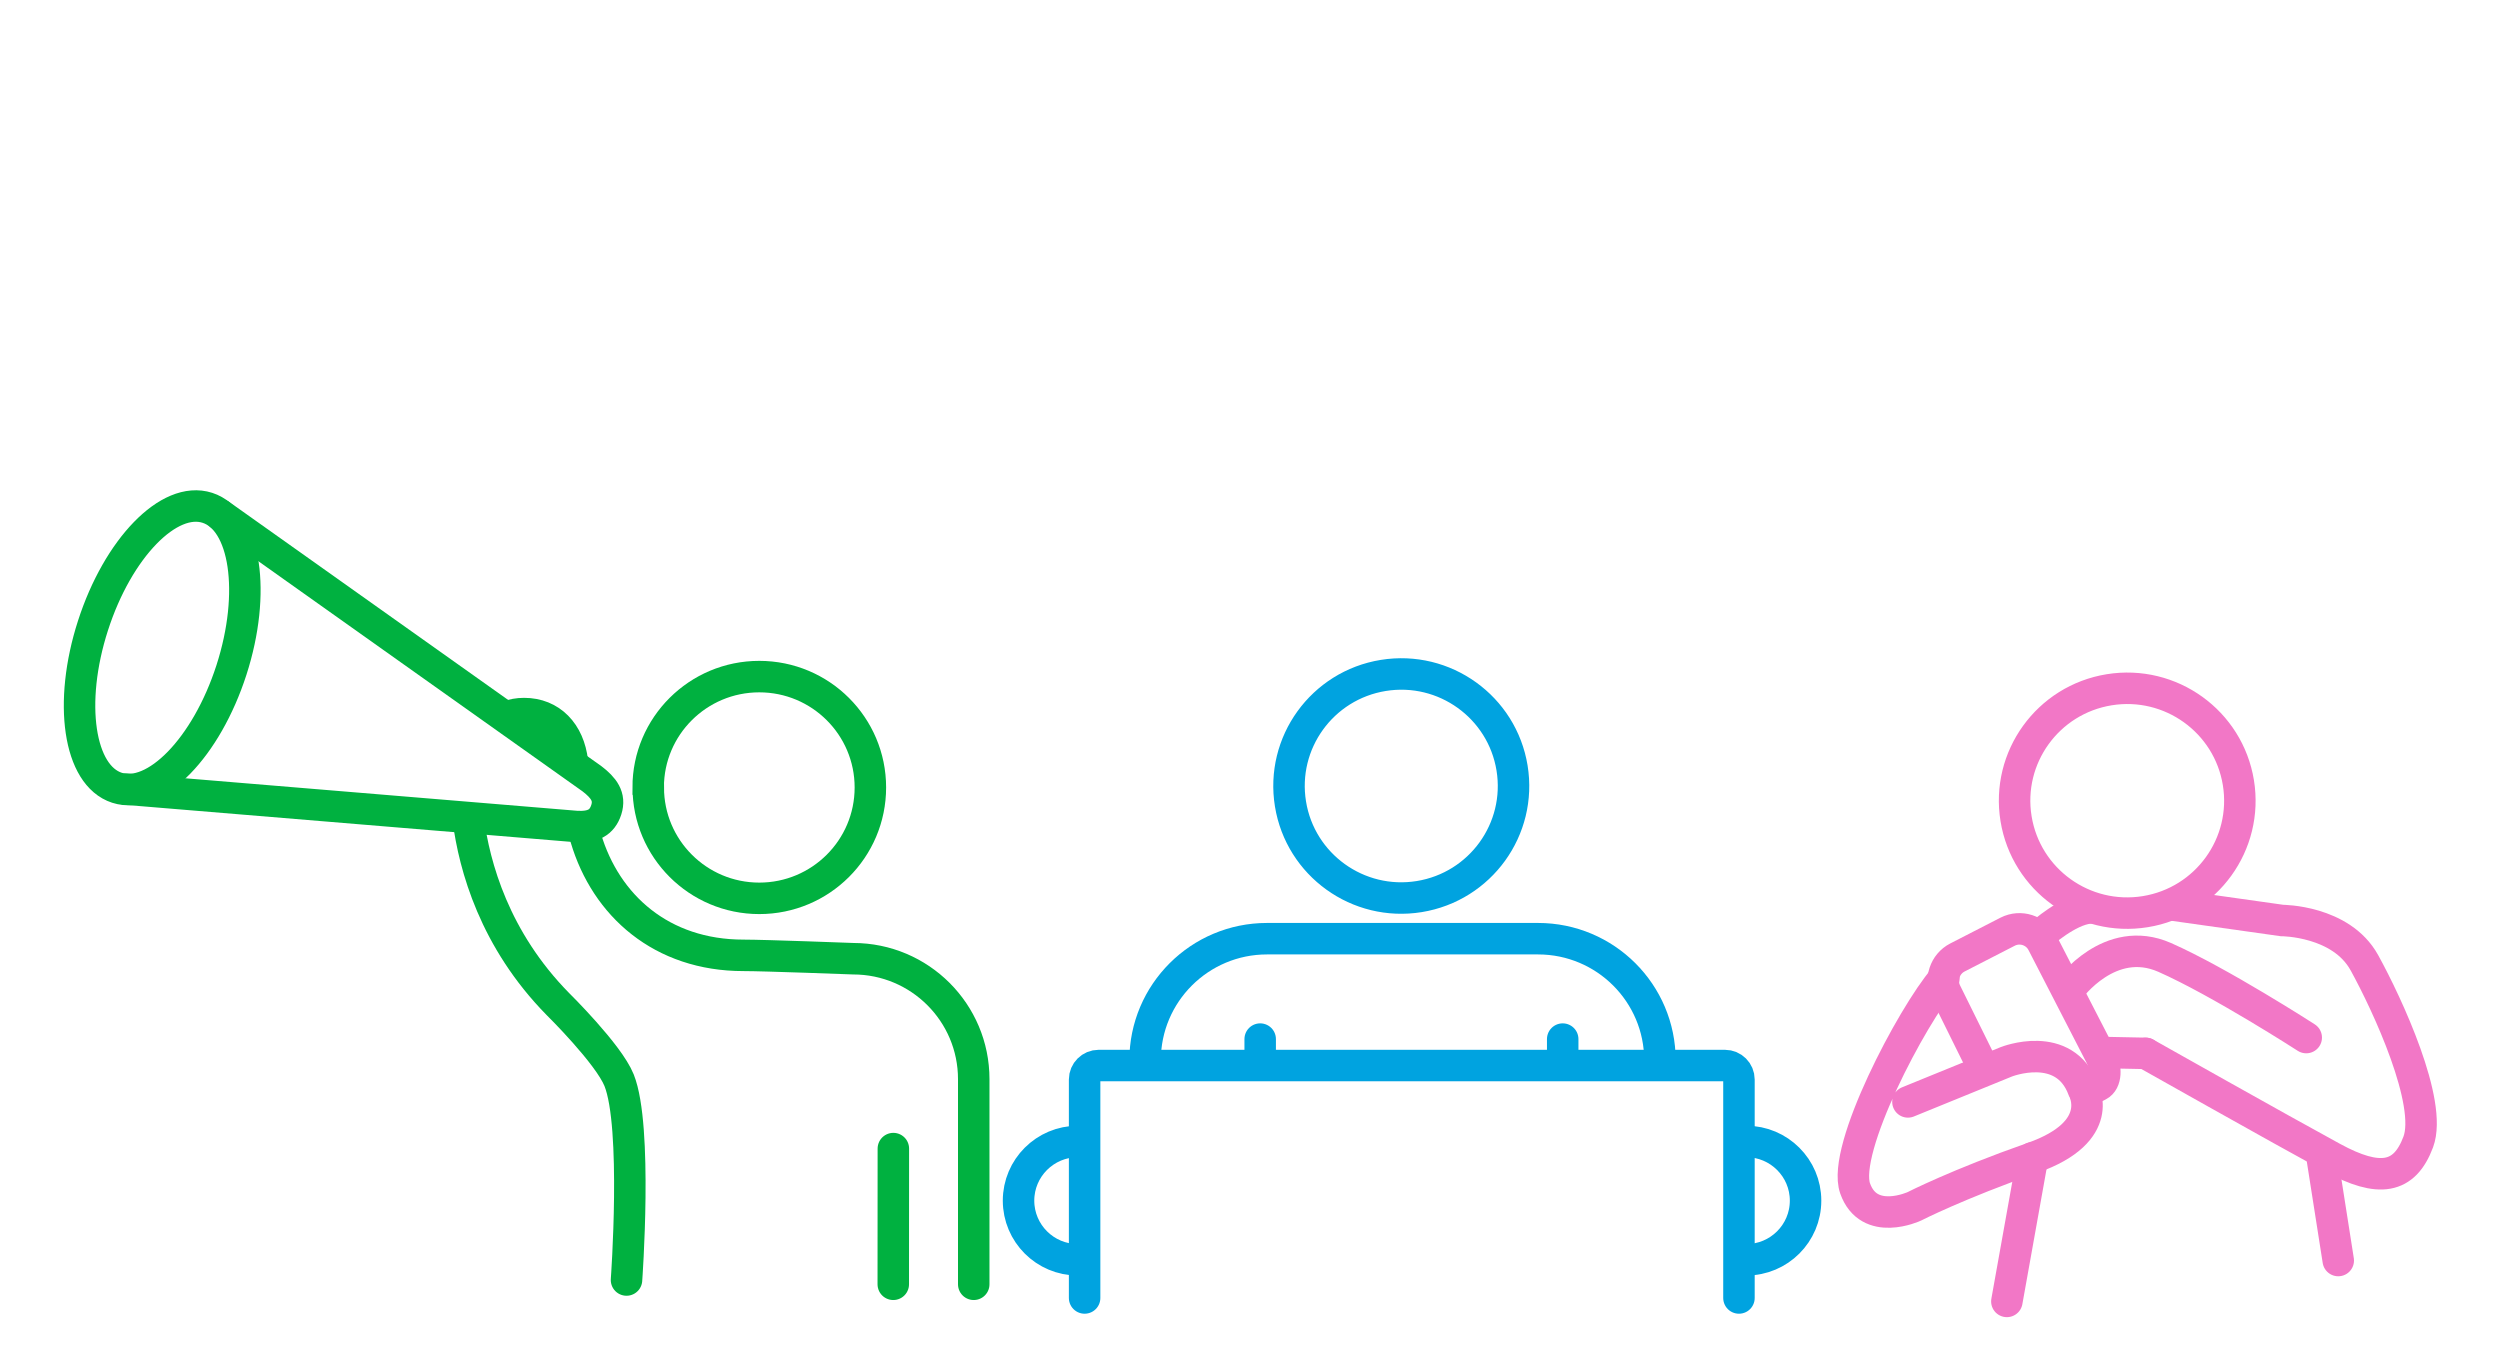 <svg width="220" height="120" viewBox="0 0 220 120" fill="none" xmlns="http://www.w3.org/2000/svg">
<rect width="220" height="120" fill="white"/>
<path d="M124.895 78.899C130.28 78.026 133.936 72.963 133.062 67.589C132.188 62.215 127.114 58.566 121.729 59.438C116.344 60.31 112.688 65.374 113.562 70.748C114.436 76.122 119.51 79.771 124.895 78.899Z" stroke="#00A3E0" stroke-width="2.77" stroke-miterlimit="10" stroke-linecap="round"/>
<path d="M137.518 91.44V93.485" stroke="#00A3E0" stroke-width="2.77" stroke-miterlimit="10" stroke-linecap="round"/>
<path d="M100.769 93.309C100.769 87.399 105.573 82.605 111.496 82.605H135.348C141.271 82.605 146.075 87.399 146.075 93.309" stroke="#00A3E0" stroke-width="2.77" stroke-miterlimit="10" stroke-linecap="round"/>
<path d="M110.896 91.44V93.485" stroke="#00A3E0" stroke-width="2.77" stroke-miterlimit="10" stroke-linecap="round"/>
<path d="M95.446 114.222V94.998C95.446 94.319 95.999 93.767 96.679 93.767H151.795C152.476 93.767 153.028 94.319 153.028 94.998V114.222" stroke="#00A3E0" stroke-width="2.77" stroke-miterlimit="10" stroke-linecap="round"/>
<path d="M94.846 110.86C91.963 110.86 89.631 108.526 89.631 105.655C89.631 102.784 91.969 100.451 94.846 100.451" stroke="#00A3E0" stroke-width="2.77" stroke-miterlimit="10" stroke-linecap="round"/>
<path d="M153.675 110.86C156.559 110.86 158.89 108.526 158.89 105.655C158.89 102.784 156.552 100.451 153.675 100.451" stroke="#00A3E0" stroke-width="2.77" stroke-miterlimit="10" stroke-linecap="round"/>
<path d="M8.183 55.049C5.987 61.854 6.937 68.242 10.299 69.325C13.661 70.407 18.169 65.767 20.366 58.963C22.562 52.158 21.612 45.77 18.25 44.687C14.881 43.598 10.373 48.244 8.183 55.049Z" stroke="#00B140" stroke-width="2.77" stroke-miterlimit="10" stroke-linecap="round"/>
<path d="M19.382 45.306L52.094 68.531C53.118 69.318 53.725 70.098 53.354 71.254C52.977 72.418 52.142 72.808 50.74 72.734L11.087 69.445" stroke="#00B140" stroke-width="2.77" stroke-miterlimit="10" stroke-linecap="round"/>
<path d="M57.047 69.297C57.047 74.683 61.42 79.054 66.817 79.054C72.214 79.054 76.593 74.69 76.593 69.297C76.593 63.911 72.22 59.541 66.817 59.541C61.42 59.541 57.04 63.904 57.04 69.291L57.047 69.297Z" stroke="#00B140" stroke-width="2.77" stroke-miterlimit="10" stroke-linecap="round"/>
<path d="M41.199 72.061C41.745 76.277 43.537 82.699 49.083 88.347C49.083 88.347 53.55 92.745 54.48 95.058C56.117 99.146 55.133 112.641 55.133 112.641" stroke="#00B140" stroke-width="2.77" stroke-miterlimit="10" stroke-linecap="round"/>
<path d="M50.37 67.038C50.073 64.47 48.469 62.795 46.118 62.795C45.606 62.795 45.121 62.883 44.669 63.051" stroke="#00B140" stroke-width="2.77" stroke-miterlimit="10" stroke-linecap="round"/>
<path d="M85.689 113.018V94.964C85.689 89.114 80.946 84.373 75.084 84.367C75.084 84.367 67.281 84.071 65.422 84.071C58.226 84.071 53.321 79.7 51.555 73.756C51.555 73.756 51.461 73.366 51.333 72.761" stroke="#00B140" stroke-width="2.77" stroke-miterlimit="10" stroke-linecap="round"/>
<path d="M78.615 101.076L78.608 113.018" stroke="#00B140" stroke-width="2.77" stroke-miterlimit="10" stroke-linecap="round"/>
<path d="M188.784 80.226C194.187 79.35 197.856 74.27 196.979 68.877C196.102 63.485 191.011 59.824 185.608 60.699C180.205 61.574 176.535 66.655 177.413 72.047C178.29 77.439 183.381 81.101 188.784 80.226Z" stroke="#F277C6" stroke-width="2.77" stroke-miterlimit="10" stroke-linecap="round"/>
<path d="M183.477 96.134C183.477 96.134 184.016 95.858 184.676 95.515C185.337 95.172 185.411 93.995 184.845 92.886L179.737 82.968C179.165 81.858 177.79 81.421 176.678 81.986L172.252 84.259C171.14 84.83 170.688 86.209 171.241 87.325L174.313 93.538" stroke="#F277C6" stroke-width="2.77" stroke-miterlimit="10" stroke-linecap="round"/>
<path d="M188.82 92.698C188.82 92.698 200.746 99.422 205.274 101.883C209.364 104.109 211.594 103.739 212.807 100.491C214.087 97.048 210.112 88.428 208.064 84.716C206.015 81.004 200.814 81.004 200.814 81.004L191.293 79.66" stroke="#F277C6" stroke-width="2.77" stroke-miterlimit="10" stroke-linecap="round"/>
<path d="M184.885 92.617L188.82 92.697" stroke="#F277C6" stroke-width="2.77" stroke-miterlimit="10" stroke-linecap="round"/>
<path d="M182.123 87.036C182.123 87.036 185.653 82.121 190.491 84.252C195.322 86.384 202.949 91.306 202.949 91.306" stroke="#F277C6" stroke-width="2.77" stroke-miterlimit="10" stroke-linecap="round"/>
<path d="M167.899 96.968L176.544 93.444C176.544 93.444 181.658 91.407 183.329 95.858C183.329 95.858 185.465 99.57 178.868 101.89C172.265 104.21 168.458 106.16 168.458 106.16C168.458 106.16 164.463 108.015 163.25 104.579C162.044 101.15 168.269 89.362 171.059 86.115" stroke="#F277C6" stroke-width="2.77" stroke-miterlimit="10" stroke-linecap="round"/>
<path d="M176.604 114.525L178.868 101.883" stroke="#F277C6" stroke-width="2.77" stroke-miterlimit="10" stroke-linecap="round"/>
<path d="M205.766 110.927L204.304 101.607" stroke="#F277C6" stroke-width="2.77" stroke-miterlimit="10" stroke-linecap="round"/>
<path d="M179.616 82.215C179.616 82.215 181.968 80.097 183.827 79.908" stroke="#F277C6" stroke-width="2.77" stroke-miterlimit="10" stroke-linecap="round"/>
</svg>
